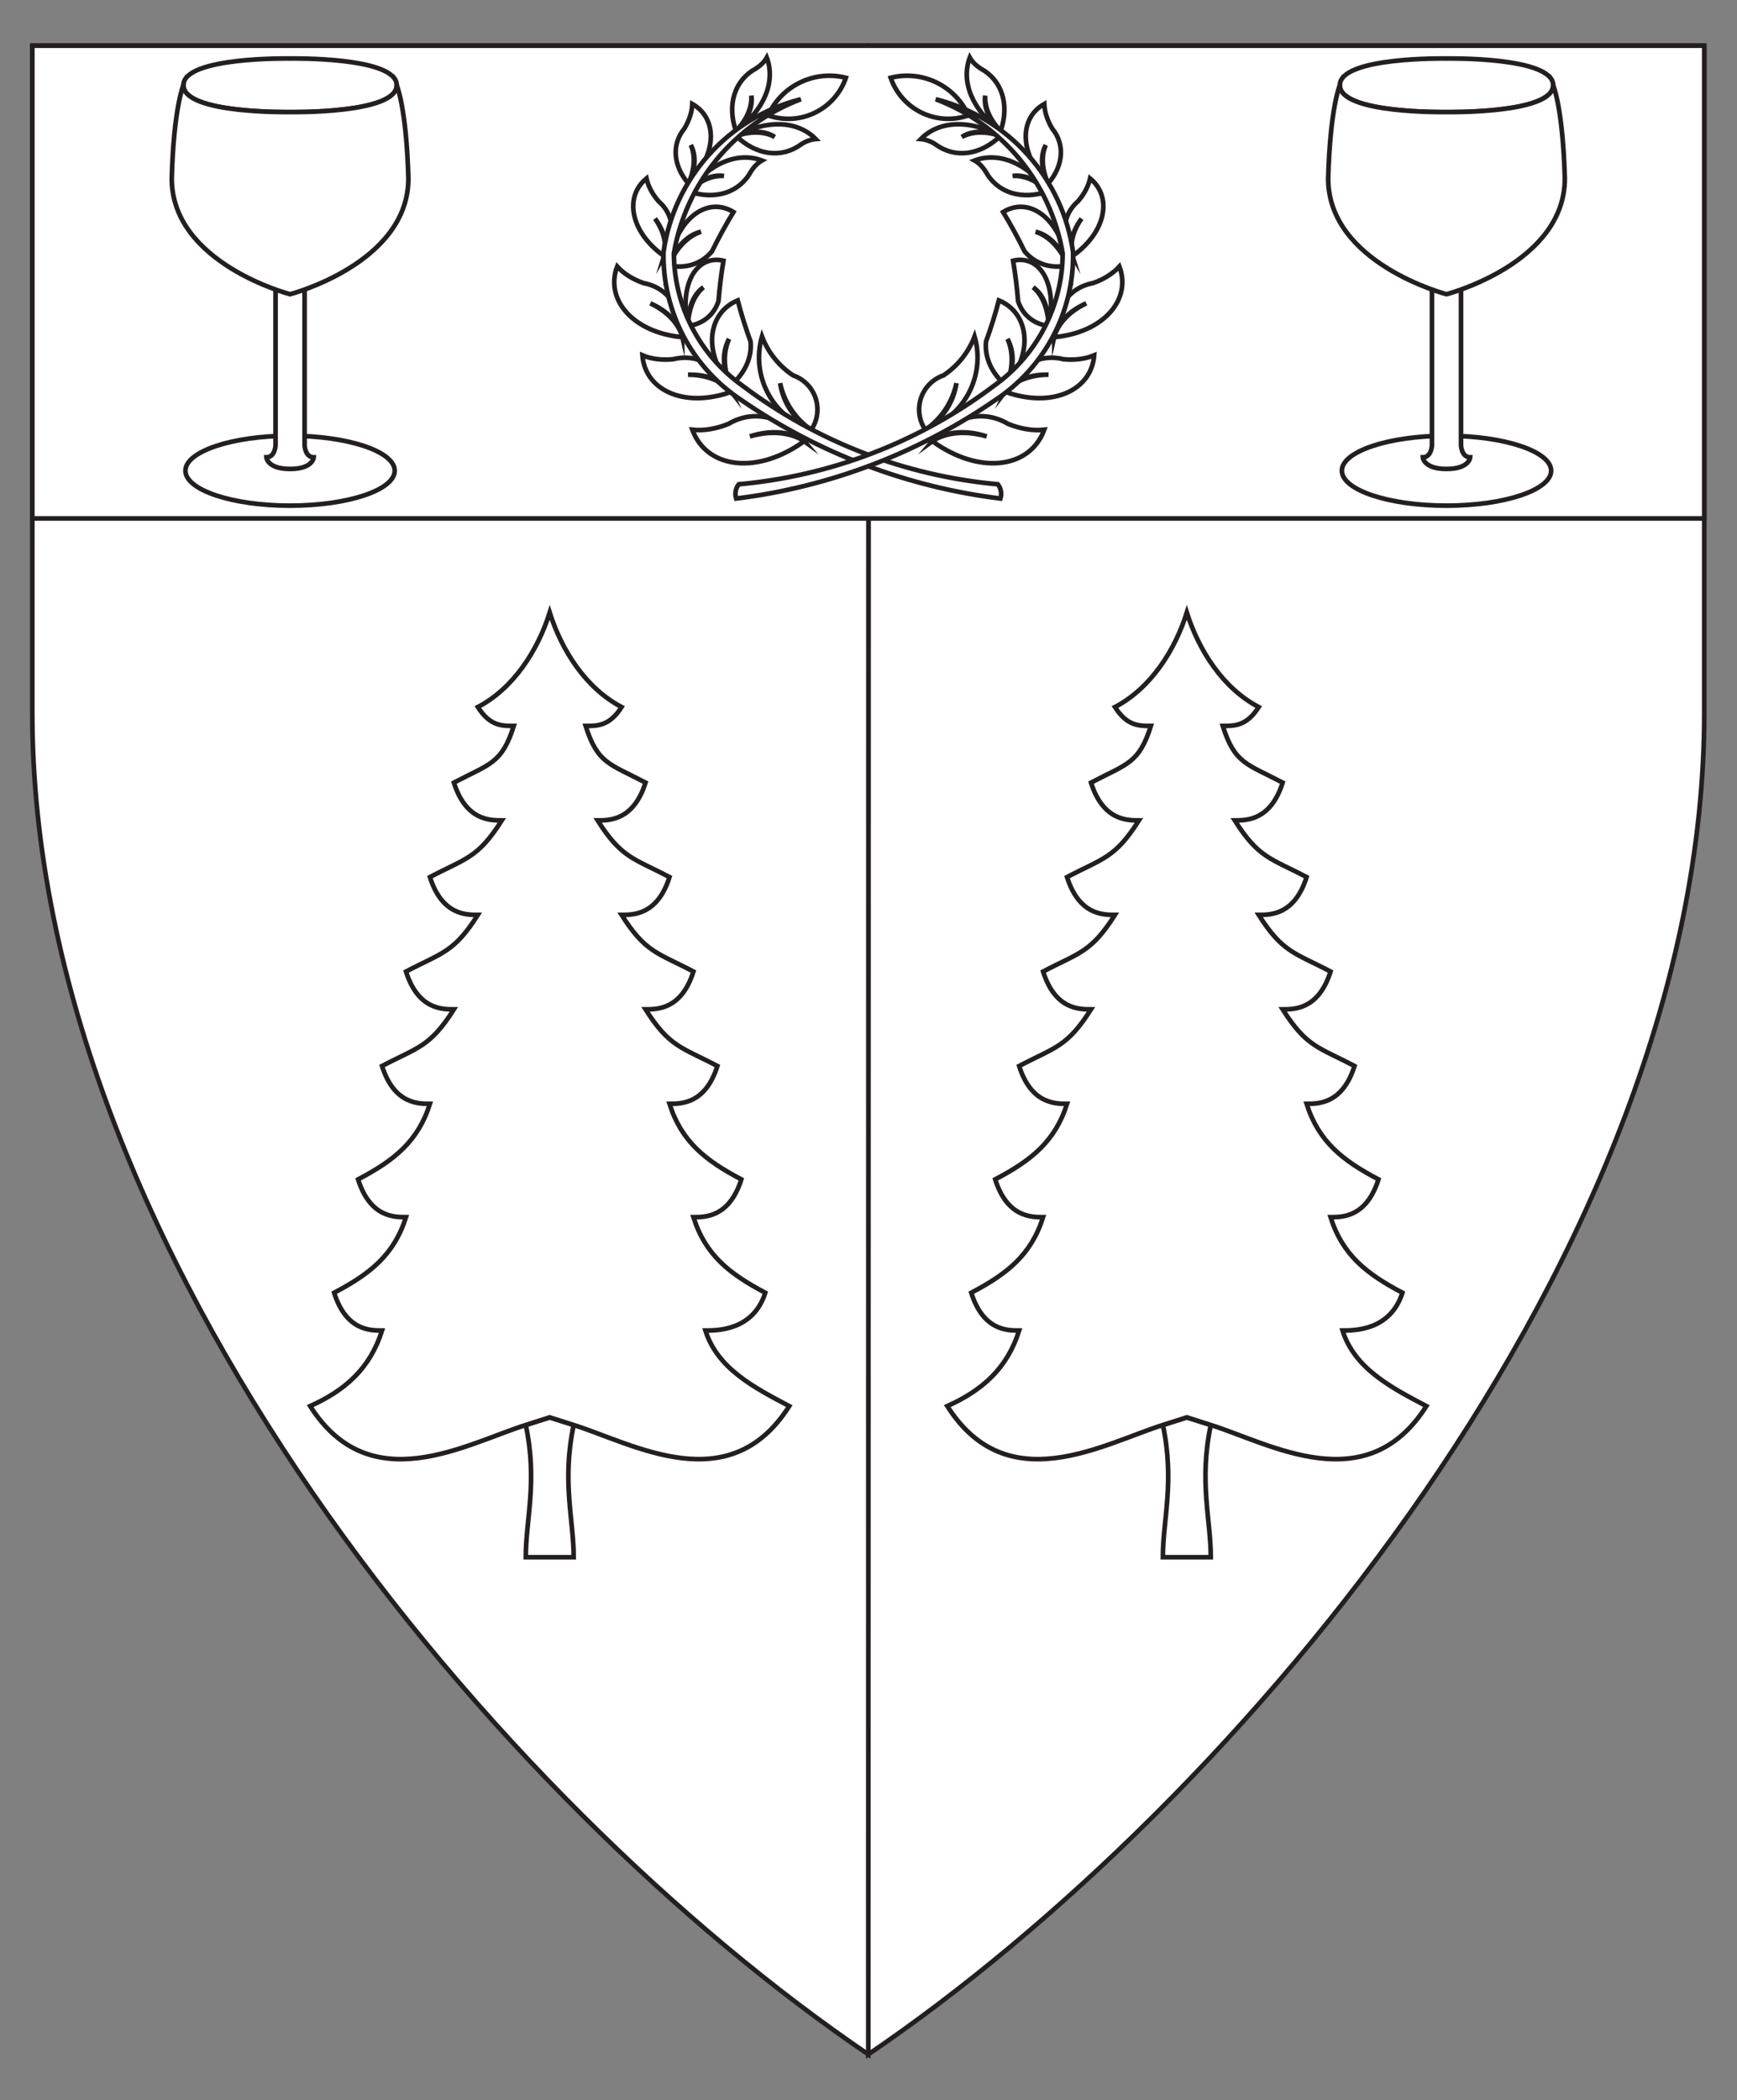 <?xml version="1.0" encoding="utf-8"?>
<!-- Generator: Adobe Illustrator 15.0.0, SVG Export Plug-In . SVG Version: 6.00 Build 0)  -->
<!DOCTYPE svg PUBLIC "-//W3C//DTD SVG 1.1//EN" "http://www.w3.org/Graphics/SVG/1.1/DTD/svg11.dtd">
<svg version="1.1" id="Field" xmlns="http://www.w3.org/2000/svg" xmlns:xlink="http://www.w3.org/1999/xlink" x="0px" y="0px"
	 width="373.75px" height="451.681px" viewBox="0 0 373.75 451.681" enable-background="new 0 0 373.75 451.681"
	 xml:space="preserve">
<rect x="0" y="0" width="373.75" height="451.681" fill="#808080" stroke="none"/>
<path fill="#FFFFFF" stroke="#231F20" stroke-miterlimit="10" d="M186.875,9.828h179.828v143.516
	c0,115.989-100.547,234.656-179.875,288.484L186.875,9.828z"/>
<path fill="#FFFFFF" stroke="#231F20" stroke-miterlimit="10" d="M186.828,441.828C107.5,388,6.953,269.333,6.953,153.344V9.828
	h179.922L186.828,441.828z"/>
<rect x="6.953" y="9.828" fill="#FFFFFF" stroke="#231F20" stroke-miterlimit="10" width="359.75" height="101.672"/>
<g id="_x3C_Path_x3E__1_">
	<title>Layer 2</title>
	<g id="Graphic_602_1_">
		<title>path2795</title>
		<path fill="#FFFFFF" stroke="#231F20" stroke-miterlimit="10" d="M123.439,306.469c-2.578,12.19,0,20.315,0,28.442h-10.309
			c0-8.127,2.577-16.252,0-28.442l5.153-1.626L123.439,306.469z"/>
		<path fill="#FFFFFF" stroke="#231F20" stroke-miterlimit="10" d="M113.131,306.469c-12.888,4.063-33.505,16.254-46.39-4.063
			c7.609-3.43,12.885-8.128,15.463-16.254c-2.578,0-7.731,0-10.309-8.126c7.73-4.063,12.885-8.127,15.463-16.254
			c-2.578,0-7.732,0-10.309-8.126c7.73-4.063,12.885-8.127,15.461-16.255c-2.577,0-7.731,0-10.307-8.125
			c7.73-4.064,10.307-4.064,15.463-12.19c-2.578,0-7.732,0-10.309-8.127c7.73-4.063,10.309-4.063,15.464-12.189
			c-2.579,0-7.733,0-10.311-8.127c7.732-4.064,10.311-4.064,15.464-12.19c-2.577,0-7.732,0-10.309-8.126
			c7.732-4.063,10.309-4.063,12.886-12.19c-2.578,0-5.154,0-7.731-4.063c7.731-4.064,12.885-12.19,15.462-20.317
			c2.578,8.127,7.732,16.253,15.464,20.317c-2.578,4.063-5.155,4.063-7.732,4.063c2.577,8.127,5.154,8.127,12.886,12.19
			c-2.578,8.126-7.732,8.126-10.31,8.126c5.155,8.126,7.732,8.126,15.464,12.19c-2.576,8.127-7.732,8.127-10.309,8.127
			c5.154,8.126,7.732,8.126,15.463,12.189c-2.576,8.127-7.73,8.127-10.309,8.127c5.154,8.126,7.732,8.126,15.463,12.19
			c-2.576,8.125-7.73,8.125-10.309,8.125c2.578,8.128,7.732,12.191,15.463,16.255c-2.578,8.126-7.73,8.126-10.309,8.126
			c2.578,8.127,7.731,12.19,15.463,16.254c-2.576,8.126-10.309,8.126-12.885,8.126c2.576,8.126,10.309,12.19,18.039,16.254
			c-12.886,20.317-33.503,8.127-46.389,4.063l-5.155-1.647L113.131,306.469z"/>
	</g>
</g>
<g id="_x3C_Path_x3E__2_">
	<title>Layer 2</title>
	<g id="Graphic_602_2_">
		<title>path2795</title>
		<path fill="#FFFFFF" stroke="#231F20" stroke-miterlimit="10" d="M260.526,306.469c-2.577,12.19,0,20.315,0,28.442h-10.309
			c0-8.127,2.577-16.252,0-28.442l5.153-1.626L260.526,306.469z"/>
		<path fill="#FFFFFF" stroke="#231F20" stroke-miterlimit="10" d="M250.218,306.469c-12.888,4.063-33.505,16.254-46.39-4.063
			c7.609-3.43,12.885-8.128,15.463-16.254c-2.578,0-7.73,0-10.309-8.126c7.73-4.063,12.885-8.127,15.463-16.254
			c-2.578,0-7.732,0-10.309-8.126c7.73-4.063,12.885-8.127,15.461-16.255c-2.576,0-7.73,0-10.307-8.125
			c7.73-4.064,10.307-4.064,15.463-12.19c-2.578,0-7.732,0-10.309-8.127c7.73-4.063,10.309-4.063,15.464-12.189
			c-2.579,0-7.733,0-10.312-8.127c7.732-4.064,10.312-4.064,15.465-12.19c-2.576,0-7.732,0-10.309-8.126
			c7.732-4.063,10.309-4.063,12.887-12.19c-2.578,0-5.154,0-7.731-4.063c7.731-4.064,12.886-12.19,15.462-20.317
			c2.578,8.127,7.732,16.253,15.464,20.317c-2.577,4.063-5.155,4.063-7.731,4.063c2.576,8.127,5.154,8.127,12.886,12.19
			c-2.577,8.126-7.731,8.126-10.31,8.126c5.155,8.126,7.732,8.126,15.464,12.19c-2.576,8.127-7.731,8.127-10.309,8.127
			c5.154,8.126,7.732,8.126,15.463,12.189c-2.576,8.127-7.73,8.127-10.309,8.127c5.154,8.126,7.732,8.126,15.463,12.19
			c-2.576,8.125-7.73,8.125-10.309,8.125c2.578,8.128,7.732,12.191,15.463,16.255c-2.577,8.126-7.73,8.126-10.309,8.126
			c2.578,8.127,7.731,12.19,15.463,16.254c-2.576,8.126-10.309,8.126-12.885,8.126c2.576,8.126,10.309,12.19,18.039,16.254
			c-12.886,20.317-33.503,8.127-46.389,4.063l-5.155-1.647L250.218,306.469z"/>
	</g>
</g>
<g id="Laurel_1_1_">
	<g>
		<path id="path24_3_" fill="#FFFFFF" stroke="#231F20" stroke-miterlimit="10" d="M165.281,24.813
			c2.881-6.393,9.932-9.8,16.73-8.085c-2.359,6.839-9.817,10.471-16.656,8.111C165.331,24.832,165.307,24.822,165.281,24.813z"/>
		<path id="path29_3_" fill="#FFFFFF" stroke="#231F20" stroke-miterlimit="10" d="M167.861,82.403
			c0.855,4.083,3.253,7.679,6.691,10.039c2.41-3.551,1.485-8.383-2.064-10.792c-0.569-0.387-1.188-0.696-1.839-0.919
			c-3.051-2.021-5.392-4.946-6.692-8.365c-2.427,8.45,2.249,17.312,10.596,20.076C170.927,90.272,168.469,86.585,167.861,82.403z"/>
		<path id="path34_3_" fill="#FFFFFF" stroke="#231F20" stroke-miterlimit="10" d="M156.879,72.888
			c-1.314,2.897-1.213,6.505,0.282,10.073c3.115-2.645,4.679-6.081,4.334-9.522c-1.075-2.939-1.998-5.888-2.763-8.834
			c-6.034,2.504-7.309,9.963-2.848,16.659c0.389,0.584,0.816,1.151,1.276,1.698C155.431,79.382,155.326,75.683,156.879,72.888z"/>
		<path id="path39_3_" fill="#FFFFFF" stroke="#231F20" stroke-miterlimit="10" d="M151.359,61.792
			c-2.002,1.641-3.204,4.628-3.355,8.342c3.253-0.453,5.631-2.395,6.594-5.38c0.239-2.975,0.598-5.874,1.072-8.686
			c-5.373-1.249-8.961,4.12-8.013,11.993c0.082,0.686,0.198,1.378,0.347,2.073C147.984,66.284,149.216,63.22,151.359,61.792z"/>
		<path id="path44_3_" fill="#FFFFFF" stroke="#231F20" stroke-miterlimit="10" d="M150.83,49.839
			c-2.843,0.93-5.346,3.534-6.99,7.269c3.737,0.746,7.112-0.353,9.353-3.043c1.446-2.948,2.991-5.773,4.63-8.467
			c-5.378-3.271-11.439,0.875-13.536,9.263c-0.183,0.732-0.332,1.482-0.446,2.247C145.351,53.169,147.918,50.5,150.83,49.839z"/>
		<path id="path49_3_" fill="#FFFFFF" stroke="#231F20" stroke-miterlimit="10" d="M155.773,37.836
			c-2.546-0.147-5.27,1.046-7.604,3.329c5.686,1.939,10.91,0.282,13.391-4.245c0.659-1.057,1.482-1.882,2.396-2.401
			c-5.244-1.965-11.387,0.62-15.787,6.646C150.452,38.693,153.243,37.47,155.773,37.836z"/>
		<path id="path54_3_" fill="#FFFFFF" stroke="#231F20" stroke-miterlimit="10" d="M166.705,29.452
			c-2.246-1.208-5.218-1.278-8.297-0.196c4.332,4.16,9.768,4.868,13.93,1.812c1.043-0.679,2.139-1.08,3.187-1.164
			c-3.923-3.998-10.582-4.25-17.116-0.648C161.521,27.979,164.567,28.051,166.705,29.452z"/>
		<path id="path59_3_" fill="#FFFFFF" stroke="#231F20" stroke-miterlimit="10" d="M161.671,20.566
			c0.146,2.546-1.046,5.269-3.328,7.603c-1.939-5.686-0.284-10.91,4.244-13.391c1.058-0.659,1.883-1.483,2.401-2.396
			c1.966,5.245-0.62,11.386-6.646,15.787C160.814,25.888,162.037,23.096,161.671,20.566z"/>
		<path id="path64_3_" fill="#FFFFFF" stroke="#231F20" stroke-miterlimit="10" d="M148.646,31.187
			c1.009,2.343,0.819,5.309-0.526,8.283c-3.297-3.841-3.637-8.446-0.871-11.804c1.052-1.755,1.643-3.579,1.717-5.304
			c5.366,3.025,5.297,10.361-0.157,16.384c-0.223,0.246-0.452,0.487-0.688,0.724C149.661,36.48,149.855,33.438,148.646,31.187z"/>
		<path id="path69_3_" fill="#FFFFFF" stroke="#231F20" stroke-miterlimit="10" d="M140.945,47.01
			c1.999,2.68,2.714,5.626,1.957,8.064c2.58-4.354,2.114-8.95-1.191-11.776c-1.342-1.545-2.239-3.239-2.611-4.925
			c-4.761,3.912-3.417,11.124,2.999,16.108c0.262,0.203,0.53,0.401,0.804,0.593C143.528,52.603,142.823,49.702,140.945,47.01z"/>
		<path id="path74_3_" fill="#FFFFFF" stroke="#231F20" stroke-miterlimit="10" d="M139.928,65.243
			c3.705,1.6,6.229,4.256,6.91,7.271c0.067-6.127-3.189-10.662-8.349-11.623c-2.331-0.808-4.288-2.039-5.692-3.581
			c-2.613,6.981,3.138,13.728,12.845,15.069c0.396,0.055,0.794,0.1,1.196,0.135C146,69.543,143.514,66.928,139.928,65.243z"/>
		<path id="path79_3_" fill="#FFFFFF" stroke="#231F20" stroke-miterlimit="10" d="M148.039,80.587
			c4.034-0.115,7.444,1.225,9.335,3.669c-2.527-5.581-7.396-8.313-12.478-7.005c-2.454,0.252-4.748-0.037-6.673-0.839
			c0.583,7.431,8.646,11.115,18.01,8.228c0.382-0.117,0.762-0.245,1.141-0.383C155.359,81.918,152.002,80.599,148.039,80.587z"/>
		<path id="path84_3_" fill="#FFFFFF" stroke="#231F20" stroke-miterlimit="10" d="M161.356,93.855
			c4.517-1.464,8.786-1.09,11.688,1.026c-4.606-5.42-10.96-6.874-16.282-3.725c-2.691,1.095-5.372,1.529-7.798,1.264
			c2.992,8.139,13.25,9.603,22.911,3.269c0.395-0.258,0.784-0.528,1.169-0.808C170.037,92.926,165.832,92.556,161.356,93.855z"/>
		<path id="path89_3_" fill="#FFFFFF" stroke="#231F20" stroke-miterlimit="10" d="M214.705,104.154
			c-19.928-1.803-38.954-9.144-54.931-21.191c-9.217-6.55-14.718-17.135-14.779-28.442c2.553-15.136,12.96-27.775,27.327-33.183
			c-15.626,3.939-27.312,16.946-29.558,32.903c-0.229,12.761,6.082,24.753,16.729,31.788c16.612,11.451,35.744,18.721,55.769,21.191
			C215.591,106.169,215.382,105.023,214.705,104.154z"/>
	</g>
	<g>
		<path id="path97_3_" fill="#FFFFFF" stroke="#231F20" stroke-miterlimit="10" d="M208.375,24.813
			c-2.88-6.393-9.93-9.8-16.729-8.085c2.36,6.839,9.817,10.471,16.657,8.111C208.326,24.832,208.352,24.822,208.375,24.813z"/>
		<path id="path102_3_" fill="#FFFFFF" stroke="#231F20" stroke-miterlimit="10" d="M205.797,82.403
			c-0.856,4.083-3.253,7.679-6.693,10.039c-2.409-3.551-1.485-8.383,2.065-10.792c0.57-0.387,1.188-0.696,1.84-0.919
			c3.05-2.021,5.391-4.946,6.691-8.365c2.427,8.45-2.249,17.312-10.597,20.076C202.73,90.272,205.188,86.585,205.797,82.403z"/>
		<path id="path107_3_" fill="#FFFFFF" stroke="#231F20" stroke-miterlimit="10" d="M216.779,72.888
			c1.313,2.897,1.212,6.505-0.284,10.073c-3.113-2.645-4.677-6.081-4.333-9.522c1.075-2.939,1.998-5.888,2.763-8.834
			c6.034,2.504,7.31,9.963,2.848,16.659c-0.39,0.584-0.815,1.151-1.277,1.698C218.227,79.382,218.332,75.683,216.779,72.888z"/>
		<path id="path112_3_" fill="#FFFFFF" stroke="#231F20" stroke-miterlimit="10" d="M222.299,61.792
			c2.002,1.641,3.203,4.628,3.354,8.342c-3.252-0.453-5.631-2.395-6.594-5.38c-0.239-2.975-0.597-5.874-1.072-8.686
			c5.373-1.249,8.961,4.12,8.014,11.993c-0.083,0.686-0.199,1.378-0.348,2.073C225.673,66.284,224.441,63.22,222.299,61.792z"/>
		<path id="path117_3_" fill="#FFFFFF" stroke="#231F20" stroke-miterlimit="10" d="M222.827,49.839
			c2.843,0.93,5.347,3.534,6.99,7.269c-3.737,0.746-7.112-0.353-9.353-3.043c-1.446-2.948-2.991-5.773-4.629-8.467
			c5.378-3.271,11.438,0.875,13.535,9.263c0.184,0.732,0.332,1.482,0.446,2.247C228.306,53.169,225.74,50.5,222.827,49.839z"/>
		<path id="path122_3_" fill="#FFFFFF" stroke="#231F20" stroke-miterlimit="10" d="M217.885,37.836
			c2.546-0.147,5.269,1.046,7.602,3.329c-5.685,1.939-10.909,0.282-13.39-4.245c-0.659-1.057-1.482-1.882-2.396-2.401
			c5.245-1.965,11.387,0.62,15.786,6.646C223.205,38.693,220.413,37.47,217.885,37.836z"/>
		<path id="path127_3_" fill="#FFFFFF" stroke="#231F20" stroke-miterlimit="10" d="M206.953,29.452
			c2.245-1.208,5.217-1.278,8.297-0.196c-4.333,4.16-9.769,4.868-13.93,1.812c-1.044-0.679-2.139-1.08-3.188-1.164
			c3.923-3.998,10.582-4.25,17.117-0.648C212.137,27.979,209.091,28.051,206.953,29.452z"/>
		<path id="path132_3_" fill="#FFFFFF" stroke="#231F20" stroke-miterlimit="10" d="M211.986,20.566
			c-0.146,2.546,1.046,5.269,3.329,7.603c1.938-5.686,0.283-10.91-4.245-13.391c-1.057-0.659-1.883-1.483-2.401-2.396
			c-1.966,5.245,0.62,11.386,6.646,15.787C212.843,25.888,211.621,23.096,211.986,20.566z"/>
		<path id="path137_3_" fill="#FFFFFF" stroke="#231F20" stroke-miterlimit="10" d="M225.012,31.187
			c-1.008,2.343-0.82,5.309,0.527,8.283c3.296-3.841,3.636-8.446,0.871-11.804c-1.053-1.755-1.643-3.579-1.717-5.304
			c-5.368,3.025-5.298,10.361,0.156,16.384c0.222,0.246,0.452,0.487,0.689,0.724C223.996,36.48,223.803,33.438,225.012,31.187z"/>
		<path id="path142_3_" fill="#FFFFFF" stroke="#231F20" stroke-miterlimit="10" d="M232.713,47.01
			c-1.999,2.68-2.715,5.626-1.958,8.064c-2.579-4.354-2.114-8.95,1.191-11.776c1.342-1.545,2.239-3.239,2.611-4.925
			c4.761,3.912,3.418,11.124-2.999,16.108c-0.262,0.203-0.529,0.401-0.804,0.593C230.13,52.603,230.833,49.702,232.713,47.01z"/>
		<path id="path147_3_" fill="#FFFFFF" stroke="#231F20" stroke-miterlimit="10" d="M233.73,65.243
			c-3.706,1.6-6.23,4.256-6.911,7.271c-0.067-6.127,3.19-10.662,8.348-11.623c2.331-0.808,4.288-2.039,5.693-3.581
			c2.613,6.981-3.139,13.728-12.845,15.069c-0.396,0.055-0.794,0.1-1.196,0.135C227.658,69.543,230.144,66.928,233.73,65.243z"/>
		<path id="path152_3_" fill="#FFFFFF" stroke="#231F20" stroke-miterlimit="10" d="M225.618,80.587
			c-4.034-0.115-7.444,1.225-9.335,3.669c2.527-5.581,7.396-8.313,12.478-7.005c2.454,0.252,4.749-0.037,6.673-0.839
			c-0.583,7.431-8.646,11.115-18.01,8.228c-0.382-0.117-0.763-0.245-1.141-0.383C218.297,81.918,221.655,80.599,225.618,80.587z"/>
		<path id="path157_3_" fill="#FFFFFF" stroke="#231F20" stroke-miterlimit="10" d="M212.3,93.855
			c-4.516-1.464-8.785-1.09-11.687,1.026c4.606-5.42,10.96-6.874,16.282-3.725c2.692,1.095,5.373,1.529,7.798,1.264
			c-2.992,8.139-13.25,9.603-22.911,3.269c-0.394-0.258-0.784-0.528-1.169-0.808C203.621,92.926,207.825,92.556,212.3,93.855z"/>
		<path id="path162_3_" fill="#FFFFFF" stroke="#231F20" stroke-miterlimit="10" d="M158.952,104.154
			c19.929-1.803,38.955-9.144,54.931-21.191c9.217-6.55,14.719-17.135,14.779-28.442c-2.552-15.136-12.96-27.775-27.326-33.183
			c15.626,3.939,27.311,16.946,29.558,32.903c0.229,12.761-6.083,24.753-16.73,31.788c-16.612,11.451-35.744,18.721-55.768,21.191
			C158.066,106.169,158.275,105.023,158.952,104.154z"/>
	</g>
</g>
<g>
	<ellipse fill="#FFFFFF" stroke="#231F20" stroke-miterlimit="10" cx="62.413" cy="101.236" rx="22.515" ry="7.516"/>
	<path fill="#FFFFFF" stroke="#231F20" stroke-miterlimit="10" d="M39.458,18.34c0-6.184,22.955-5.757,22.955-5.757
		s22.955-0.427,22.955,5.757s-22.955,5.757-22.955,5.757S39.458,24.523,39.458,18.34z"/>
	<path fill="#FFFFFF" stroke="#231F20" stroke-miterlimit="10" d="M65.539,62.274v33.52c0,0,0.106,2.559,1.972,2.559
		c0,0-0.146,2.505-5.097,2.505s-5.097-2.505-5.097-2.505c1.866,0,1.972-2.559,1.972-2.559v-33.52H65.539z"/>
	<path fill="#FFFFFF" stroke="#231F20" stroke-miterlimit="10" d="M85.368,18.34c0,0,2.079,4.798,2.505,20.043
		c0,18.284-25.46,24.894-25.46,24.894s-25.46-6.61-25.46-24.894c0.426-15.245,2.505-20.043,2.505-20.043
		c0,6.184,22.955,5.757,22.955,5.757S85.368,24.523,85.368,18.34z"/>
</g>
<g>
	<ellipse fill="#FFFFFF" stroke="#231F20" stroke-miterlimit="10" cx="311.243" cy="101.236" rx="22.515" ry="7.516"/>
	<path fill="#FFFFFF" stroke="#231F20" stroke-miterlimit="10" d="M288.288,18.34c0-6.184,22.955-5.757,22.955-5.757
		s22.955-0.427,22.955,5.757s-22.955,5.757-22.955,5.757S288.288,24.523,288.288,18.34z"/>
	<path fill="#FFFFFF" stroke="#231F20" stroke-miterlimit="10" d="M314.369,62.274v33.52c0,0,0.105,2.559,1.971,2.559
		c0,0-0.146,2.505-5.097,2.505s-5.097-2.505-5.097-2.505c1.865,0,1.971-2.559,1.971-2.559v-33.52H314.369z"/>
	<path fill="#FFFFFF" stroke="#231F20" stroke-miterlimit="10" d="M334.198,18.34c0,0,2.079,4.798,2.505,20.043
		c0,18.284-25.46,24.894-25.46,24.894s-25.46-6.61-25.46-24.894c0.426-15.245,2.505-20.043,2.505-20.043
		c0,6.184,22.955,5.757,22.955,5.757S334.198,24.523,334.198,18.34z"/>
</g>
</svg>
